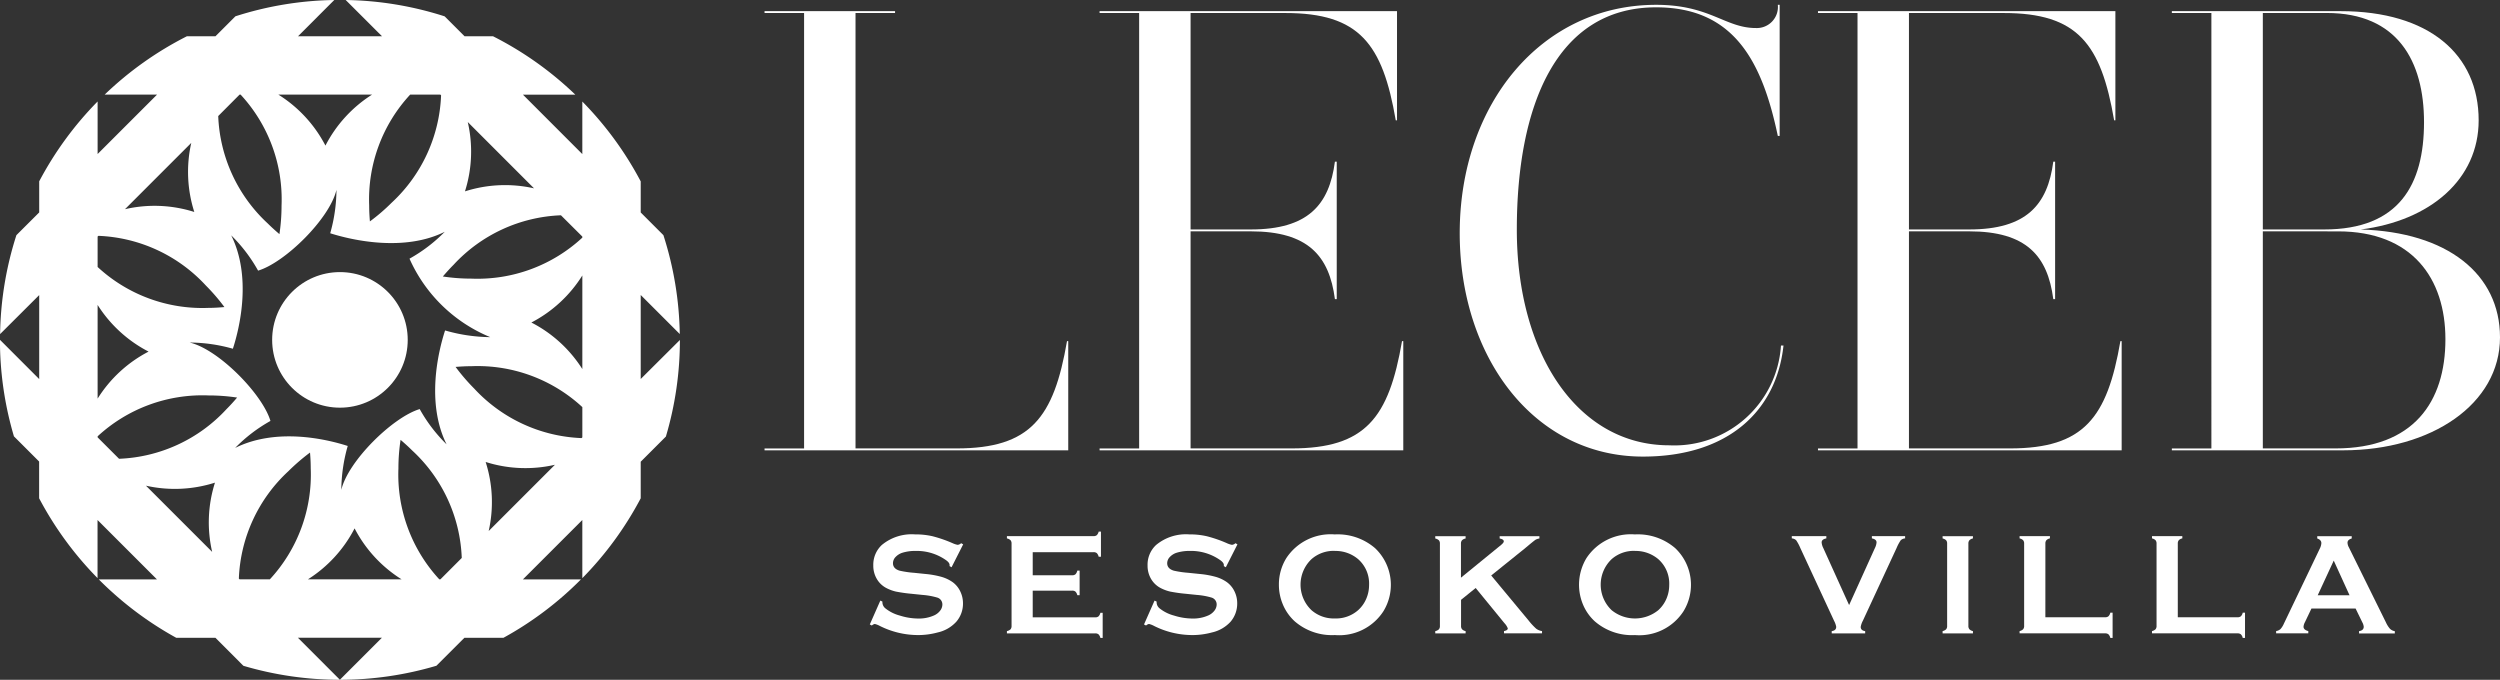 <svg xmlns="http://www.w3.org/2000/svg" width="136.715" height="37.174" viewBox="0 0 136.715 37.174"><rect x="0" y="0" width="136.715" height="37.174" fill="#333333" stroke="none"/><g transform="translate(-705 -763)"><g transform="translate(705 763)"><g transform="translate(47.562 29.069)"><path d="M55.4,35.434l-.635,1.252-.108-.063c0-.026,0-.046,0-.062,0-.089-.075-.184-.225-.284a2.775,2.775,0,0,0-1.629-.484,2.358,2.358,0,0,0-.728.1.88.88,0,0,0-.373.233.492.492,0,0,0-.141.338q0,.3.363.409a5.408,5.408,0,0,0,.8.117l.611.063a4.945,4.945,0,0,1,.883.159,2.072,2.072,0,0,1,.6.284,1.331,1.331,0,0,1,.418.5,1.482,1.482,0,0,1,.154.666,1.514,1.514,0,0,1-.363,1,1.942,1.942,0,0,1-1.016.588,4.064,4.064,0,0,1-1.1.144,4.668,4.668,0,0,1-2.084-.507,1.117,1.117,0,0,0-.261-.1.327.327,0,0,0-.159.085l-.113-.058.576-1.305.113.054v.051a.431.431,0,0,0,.168.323,2.126,2.126,0,0,0,.783.39,3.394,3.394,0,0,0,1,.163,2.033,2.033,0,0,0,.885-.175.856.856,0,0,0,.324-.258.559.559,0,0,0,.12-.337.389.389,0,0,0-.284-.377,3.868,3.868,0,0,0-.8-.144l-.6-.062a8.154,8.154,0,0,1-.853-.12,2.188,2.188,0,0,1-.5-.181,1.292,1.292,0,0,1-.557-.526,1.421,1.421,0,0,1-.184-.725,1.473,1.473,0,0,1,.464-1.115,2.549,2.549,0,0,1,1.823-.581,4.115,4.115,0,0,1,.95.1,7.078,7.078,0,0,1,1.1.381,1.164,1.164,0,0,0,.276.09.317.317,0,0,0,.19-.09Z" transform="translate(-50.29 -34.734)" fill="#fff"/><path d="M57.535,38V39.46h3.421a.262.262,0,0,0,.18-.055.4.4,0,0,0,.1-.194h.125v1.375h-.125a.4.4,0,0,0-.1-.194.269.269,0,0,0-.18-.055H56.124v-.125a.406.406,0,0,0,.2-.1.275.275,0,0,0,.054-.184v-4.5a.275.275,0,0,0-.054-.184.406.406,0,0,0-.2-.1v-.125h4.739a.265.265,0,0,0,.179-.055.413.413,0,0,0,.1-.194h.125v1.375h-.125a.413.413,0,0,0-.1-.194.265.265,0,0,0-.179-.055H57.535v1.263h2.159a.265.265,0,0,0,.179-.054.406.406,0,0,0,.1-.2H60.1v1.344h-.125a.421.421,0,0,0-.1-.193A.259.259,0,0,0,59.694,38Z" transform="translate(-48.622 -34.769)" fill="#fff"/><path d="M67.064,35.434l-.635,1.252-.109-.063q0-.039,0-.062c0-.089-.076-.184-.226-.284a2.771,2.771,0,0,0-1.628-.484,2.372,2.372,0,0,0-.729.1.875.875,0,0,0-.372.233.494.494,0,0,0-.143.338q0,.3.363.409a5.469,5.469,0,0,0,.8.117l.612.063a4.928,4.928,0,0,1,.882.159,2.041,2.041,0,0,1,.6.284,1.346,1.346,0,0,1,.419.5,1.481,1.481,0,0,1,.153.666,1.519,1.519,0,0,1-.361,1,1.952,1.952,0,0,1-1.017.588,4.062,4.062,0,0,1-1.1.144,4.664,4.664,0,0,1-2.084-.507,1.14,1.14,0,0,0-.261-.1.329.329,0,0,0-.161.085l-.113-.058.577-1.305.113.054v.051a.429.429,0,0,0,.167.323,2.126,2.126,0,0,0,.783.39,3.4,3.4,0,0,0,1.006.163,2.027,2.027,0,0,0,.883-.175.856.856,0,0,0,.324-.258.561.561,0,0,0,.121-.337.39.39,0,0,0-.284-.377,3.867,3.867,0,0,0-.8-.144l-.6-.062a8.247,8.247,0,0,1-.854-.12,2.157,2.157,0,0,1-.5-.181,1.3,1.3,0,0,1-.558-.526,1.42,1.42,0,0,1-.183-.725,1.468,1.468,0,0,1,.464-1.115,2.546,2.546,0,0,1,1.822-.581,4.134,4.134,0,0,1,.952.1,7.07,7.07,0,0,1,1.1.381,1.183,1.183,0,0,0,.276.09.32.32,0,0,0,.192-.09Z" transform="translate(-46.955 -34.734)" fill="#fff"/><path d="M70.742,34.89a3.128,3.128,0,0,1,2.207.752A2.762,2.762,0,0,1,73.4,39.1a2.877,2.877,0,0,1-2.646,1.294,3.107,3.107,0,0,1-2.2-.752,2.619,2.619,0,0,1-.664-.962,2.767,2.767,0,0,1-.2-1.04A2.725,2.725,0,0,1,68.1,36.18,2.9,2.9,0,0,1,70.742,34.89Zm0,.9a1.836,1.836,0,0,0-1.268.451,1.925,1.925,0,0,0,0,2.794,1.849,1.849,0,0,0,1.276.451,1.829,1.829,0,0,0,1.27-.451,1.772,1.772,0,0,0,.46-.657,1.891,1.891,0,0,0,.141-.716,1.775,1.775,0,0,0-.6-1.421A1.908,1.908,0,0,0,70.746,35.794Z" transform="translate(-45.314 -34.734)" fill="#fff"/><path d="M76.551,37.8l-.8.647v1.426a.266.266,0,0,0,.057.185.366.366,0,0,0,.193.1v.125h-1.66v-.125a.405.405,0,0,0,.2-.1.275.275,0,0,0,.054-.184v-4.5a.269.269,0,0,0-.054-.18.405.405,0,0,0-.2-.1v-.125H76v.125a.366.366,0,0,0-.2.1.272.272,0,0,0-.054.181v1.861l2.19-1.787c.1-.082.152-.149.152-.2,0-.076-.076-.127-.226-.156v-.125h2.174v.125a.67.67,0,0,0-.2.062c-.039.023-.152.112-.338.265l-.3.249L77.4,37.116l2.05,2.468a3.473,3.473,0,0,0,.411.442.689.689,0,0,0,.318.13v.125H78.1v-.125c.139-.028.207-.077.207-.148a.864.864,0,0,0-.186-.288Z" transform="translate(-43.414 -34.714)" fill="#fff"/><path d="M83.507,34.89a3.128,3.128,0,0,1,2.207.752,2.762,2.762,0,0,1,.447,3.459,2.877,2.877,0,0,1-2.646,1.294,3.109,3.109,0,0,1-2.2-.752,2.616,2.616,0,0,1-.662-.962,2.814,2.814,0,0,1,.21-2.5A2.905,2.905,0,0,1,83.507,34.89Zm0,.9a1.838,1.838,0,0,0-1.268.451,1.926,1.926,0,0,0,0,2.794,2.023,2.023,0,0,0,2.547,0,1.787,1.787,0,0,0,.46-.657,1.89,1.89,0,0,0,.14-.716,1.779,1.779,0,0,0-.6-1.421A1.914,1.914,0,0,0,83.511,35.794Z" transform="translate(-41.665 -34.734)" fill="#fff"/><path d="M92.637,38.735l1.412-3.121a.832.832,0,0,0,.089-.309c0-.111-.085-.184-.256-.217v-.125H95.7v.125a.387.387,0,0,0-.238.1,2.385,2.385,0,0,0-.23.429l-1.844,3.977a1.1,1.1,0,0,0-.116.332c0,.132.081.21.244.233v.125H91.686v-.125c.163-.023.246-.1.246-.237a1.128,1.128,0,0,0-.117-.328l-1.844-3.977a2.386,2.386,0,0,0-.23-.429.387.387,0,0,0-.238-.1v-.125h1.889v.125c-.171.033-.257.107-.257.217a.814.814,0,0,0,.09.309Z" transform="translate(-39.079 -34.714)" fill="#fff"/><path d="M96.164,39.871v-4.5a.269.269,0,0,0-.054-.18.4.4,0,0,0-.194-.1v-.125h1.659v.125a.361.361,0,0,0-.194.1.273.273,0,0,0-.055.181v4.5a.273.273,0,0,0,.057.185.372.372,0,0,0,.193.1v.125H95.916v-.125a.4.4,0,0,0,.194-.1A.275.275,0,0,0,96.164,39.871Z" transform="translate(-37.245 -34.714)" fill="#fff"/><path d="M100.6,39.4h3.269a.265.265,0,0,0,.183-.055.4.4,0,0,0,.1-.194h.125V40.53h-.125a.4.4,0,0,0-.1-.194.272.272,0,0,0-.183-.055H99.19v-.125a.4.4,0,0,0,.194-.1.275.275,0,0,0,.055-.184v-4.5a.275.275,0,0,0-.055-.184.4.4,0,0,0-.194-.1v-.125h1.659v.125a.361.361,0,0,0-.194.1.279.279,0,0,0-.054.185Z" transform="translate(-36.309 -34.714)" fill="#fff"/><path d="M106.232,39.4H109.5a.265.265,0,0,0,.183-.055.4.4,0,0,0,.1-.194h.125V40.53h-.125a.4.4,0,0,0-.1-.194.272.272,0,0,0-.183-.055h-4.679v-.125a.4.4,0,0,0,.194-.1.275.275,0,0,0,.055-.184v-4.5a.275.275,0,0,0-.055-.184.4.4,0,0,0-.194-.1v-.125h1.659v.125a.361.361,0,0,0-.194.1.279.279,0,0,0-.054.185Z" transform="translate(-34.699 -34.714)" fill="#fff"/><path d="M114.447,38.925h-2.416l-.357.748a.613.613,0,0,0-.075.246c0,.113.086.193.261.237v.125H110.1v-.125a.472.472,0,0,0,.237-.108,1.088,1.088,0,0,0,.188-.3l1.956-4.087a.785.785,0,0,0,.093-.311c0-.12-.075-.206-.225-.257v-.125h1.885v.125c-.153.044-.23.121-.23.229a.579.579,0,0,0,.075.257l2.025,4.1a1.435,1.435,0,0,0,.226.356.489.489,0,0,0,.261.126v.125h-1.957v-.125c.172-.028.257-.108.257-.242a.629.629,0,0,0-.077-.24Zm-.333-.729-.863-1.894-.876,1.894Z" transform="translate(-33.19 -34.714)" fill="#fff"/></g><g transform="translate(0 0)"><path d="M48.341,32.889V28.295l2.136,2.135a18.6,18.6,0,0,0-.895-5.407l-1.241-1.241v-1.7a18.581,18.581,0,0,0-3.193-4.366v2.873L41.9,17.339h2.864a18.6,18.6,0,0,0-4.5-3.193H38.707l-1.089-1.089a18.556,18.556,0,0,0-5.41-.894l1.985,1.983H29.6l1.983-1.983a18.552,18.552,0,0,0-5.407.892l-1.089,1.09H23.526a18.628,18.628,0,0,0-4.5,3.193H21.89l-3.249,3.248V17.712a18.656,18.656,0,0,0-3.194,4.367v1.7L14.2,25.023a18.577,18.577,0,0,0-.892,5.41L15.447,28.3v4.593L13.3,30.744h0a18.6,18.6,0,0,0,.765,5.281l1.378,1.378v2.009a18.649,18.649,0,0,0,3.194,4.366V40.6l3.249,3.248H18.705a18.649,18.649,0,0,0,4.234,3.192h2.144l1.53,1.533a18.588,18.588,0,0,0,5.28.765h0l-2.3-2.3h4.595l-2.3,2.3a18.552,18.552,0,0,0,5.281-.768l1.532-1.53h2.137a18.54,18.54,0,0,0,4.236-3.193H41.9L45.148,40.6v3.18a18.615,18.615,0,0,0,3.193-4.367v-2l1.377-1.377a18.552,18.552,0,0,0,.766-5.281ZM38.883,18.837l3.625,3.626a7.2,7.2,0,0,0-3.778.165A7.2,7.2,0,0,0,38.883,18.837Zm-3.152-1.5h1.654l.039.04a8.445,8.445,0,0,1-2.709,5.877,10.363,10.363,0,0,1-1.184,1.017c-.023-.284-.039-.572-.039-.865A8.433,8.433,0,0,1,35.732,17.339Zm-2.081,0A7.2,7.2,0,0,0,31.1,20.125a7.2,7.2,0,0,0-2.573-2.787Zm-7.246,0h.057A8.434,8.434,0,0,1,28.7,23.407a10.61,10.61,0,0,1-.116,1.56c-.216-.185-.431-.377-.639-.584a8.443,8.443,0,0,1-2.708-5.874Zm-2.641,2.64a7.211,7.211,0,0,0,.165,3.778,7.186,7.186,0,0,0-3.79-.152ZM18.641,25.1l.04-.04a8.443,8.443,0,0,1,5.874,2.711,10.752,10.752,0,0,1,1.02,1.184C25.29,28.98,25,29,24.709,29a8.44,8.44,0,0,1-6.068-2.237Zm0,3.738a7.216,7.216,0,0,0,2.787,2.553,7.187,7.187,0,0,0-2.787,2.571Zm6.265,13.506-3.622-3.621a7.215,7.215,0,0,0,3.775-.166A7.176,7.176,0,0,0,24.906,42.346Zm-5.093-5.093-1.171-1.17v-.058a8.447,8.447,0,0,1,6.069-2.235,10.593,10.593,0,0,1,1.559.116c-.185.217-.378.432-.586.639A8.433,8.433,0,0,1,19.812,37.252Zm8.28-2.069c-.442-1.475-2.842-3.917-4.417-4.287a8.8,8.8,0,0,1,2.362.339c.388-1.192,1.026-3.953-.091-6.2a8.451,8.451,0,0,1,1.47,1.929c1.474-.442,3.917-2.842,4.286-4.418a8.852,8.852,0,0,1-.342,2.374c1.225.39,4.053,1.021,6.264-.08a8.483,8.483,0,0,1-1.928,1.47A8.28,8.28,0,0,0,40.113,30.6a9.162,9.162,0,0,1-2.47-.366c-.388,1.189-1.038,3.98.082,6.228a8.409,8.409,0,0,1-1.47-1.928c-1.475.442-3.917,2.842-4.287,4.417a8.957,8.957,0,0,1,.351-2.4c-1.2-.388-3.917-1.007-6.156.107A8.444,8.444,0,0,1,28.092,35.183Zm-.035,8.664H26.406l-.041-.042a8.436,8.436,0,0,1,2.708-5.873,10.993,10.993,0,0,1,1.184-1.02c.024.285.039.572.039.867A8.429,8.429,0,0,1,28.057,43.848Zm2.082,0a7.2,7.2,0,0,0,2.554-2.788,7.2,7.2,0,0,0,2.573,2.788Zm7.246,0h-.058a8.444,8.444,0,0,1-2.237-6.071,10.429,10.429,0,0,1,.118-1.559c.216.185.431.378.638.585a8.426,8.426,0,0,1,2.708,5.874Zm2.641-2.643a7.193,7.193,0,0,0-.166-3.777,7.2,7.2,0,0,0,3.79.153Zm5.122-5.123-.041.041a8.448,8.448,0,0,1-5.873-2.709,10.717,10.717,0,0,1-1.018-1.184c.284-.023.57-.039.864-.039a8.435,8.435,0,0,1,6.068,2.237Zm0-3.734A7.187,7.187,0,0,0,42.362,29.8a7.2,7.2,0,0,0,2.787-2.573Zm0-7.188A8.432,8.432,0,0,1,39.08,27.4a10.448,10.448,0,0,1-1.56-.117c.186-.216.378-.431.585-.638a8.435,8.435,0,0,1,5.874-2.709L45.148,25.1Z" transform="translate(-13.303 -12.163)" fill="#fff"/></g><g transform="translate(41.81 0.264)"><path d="M50.792,36.55h5.526c4.048,0,5.318-1.681,6.039-5.866h.068v5.97H45.817v-.1h2.162V12.738H45.817v-.1h7.137v.1H50.792Z" transform="translate(-45.817 -12.292)" fill="#fff"/><path d="M65.041,24.679V36.55h5.524c4.049,0,5.318-1.681,6.039-5.866h.069v5.97H60.065v-.1h2.163V12.738H60.065v-.1H76.33v5.97h-.069c-.72-4.186-1.989-5.868-6.039-5.868H65.041V24.576h3.293c3.123,0,4.29-1.339,4.6-3.706h.1v7.515h-.1c-.309-2.369-1.475-3.706-4.6-3.706Z" transform="translate(-41.743 -12.292)" fill="#fff"/><path d="M86.841,36.456A5.841,5.841,0,0,0,92.949,31h.138c-.378,3.535-2.985,6.073-7.686,6.073-5.97,0-10.02-5.455-10.02-12.215,0-7.1,4.5-12.49,10.74-12.49,2.951,0,3.774,1.269,5.456,1.269a1.154,1.154,0,0,0,1.2-1.269h.1v7.171h-.1c-.858-4.084-2.4-7.034-6.657-7.034-5.49,0-7.616,5.455-7.616,12.147C78.5,31.412,81.8,36.456,86.841,36.456Z" transform="translate(-37.365 -12.368)" fill="#fff"/><path d="M95.592,24.679V36.55h5.524c4.049,0,5.318-1.681,6.039-5.866h.069v5.97H90.617v-.1h2.162V12.738H90.617v-.1h16.264v5.97h-.068c-.721-4.186-1.991-5.868-6.04-5.868H95.592V24.576h3.293c3.123,0,4.29-1.339,4.6-3.706h.1v7.515h-.1c-.309-2.369-1.475-3.706-4.6-3.706Z" transform="translate(-33.009 -12.292)" fill="#fff"/><path d="M105.666,12.738v-.1h9.23c4.838,0,7.548,2.367,7.548,5.97,0,3.225-2.643,5.49-6.451,5.97,4.736.136,7.618,2.436,7.618,5.9,0,3.637-3.739,6.176-8.578,6.176h-9.367v-.1h2.162V12.738Zm4.975,0V24.576H114c4.083,0,5.456-2.437,5.456-5.868,0-3.329-1.441-5.97-5.318-5.97Zm0,11.941V36.55h3.98c4.255,0,6.005-2.538,6.005-5.969,0-3.329-1.818-5.9-5.868-5.9Z" transform="translate(-28.706 -12.292)" fill="#fff"/></g><circle cx="3.707" cy="3.707" r="3.707" transform="translate(14.883 14.88)" fill="#fff"/></g></g></svg>